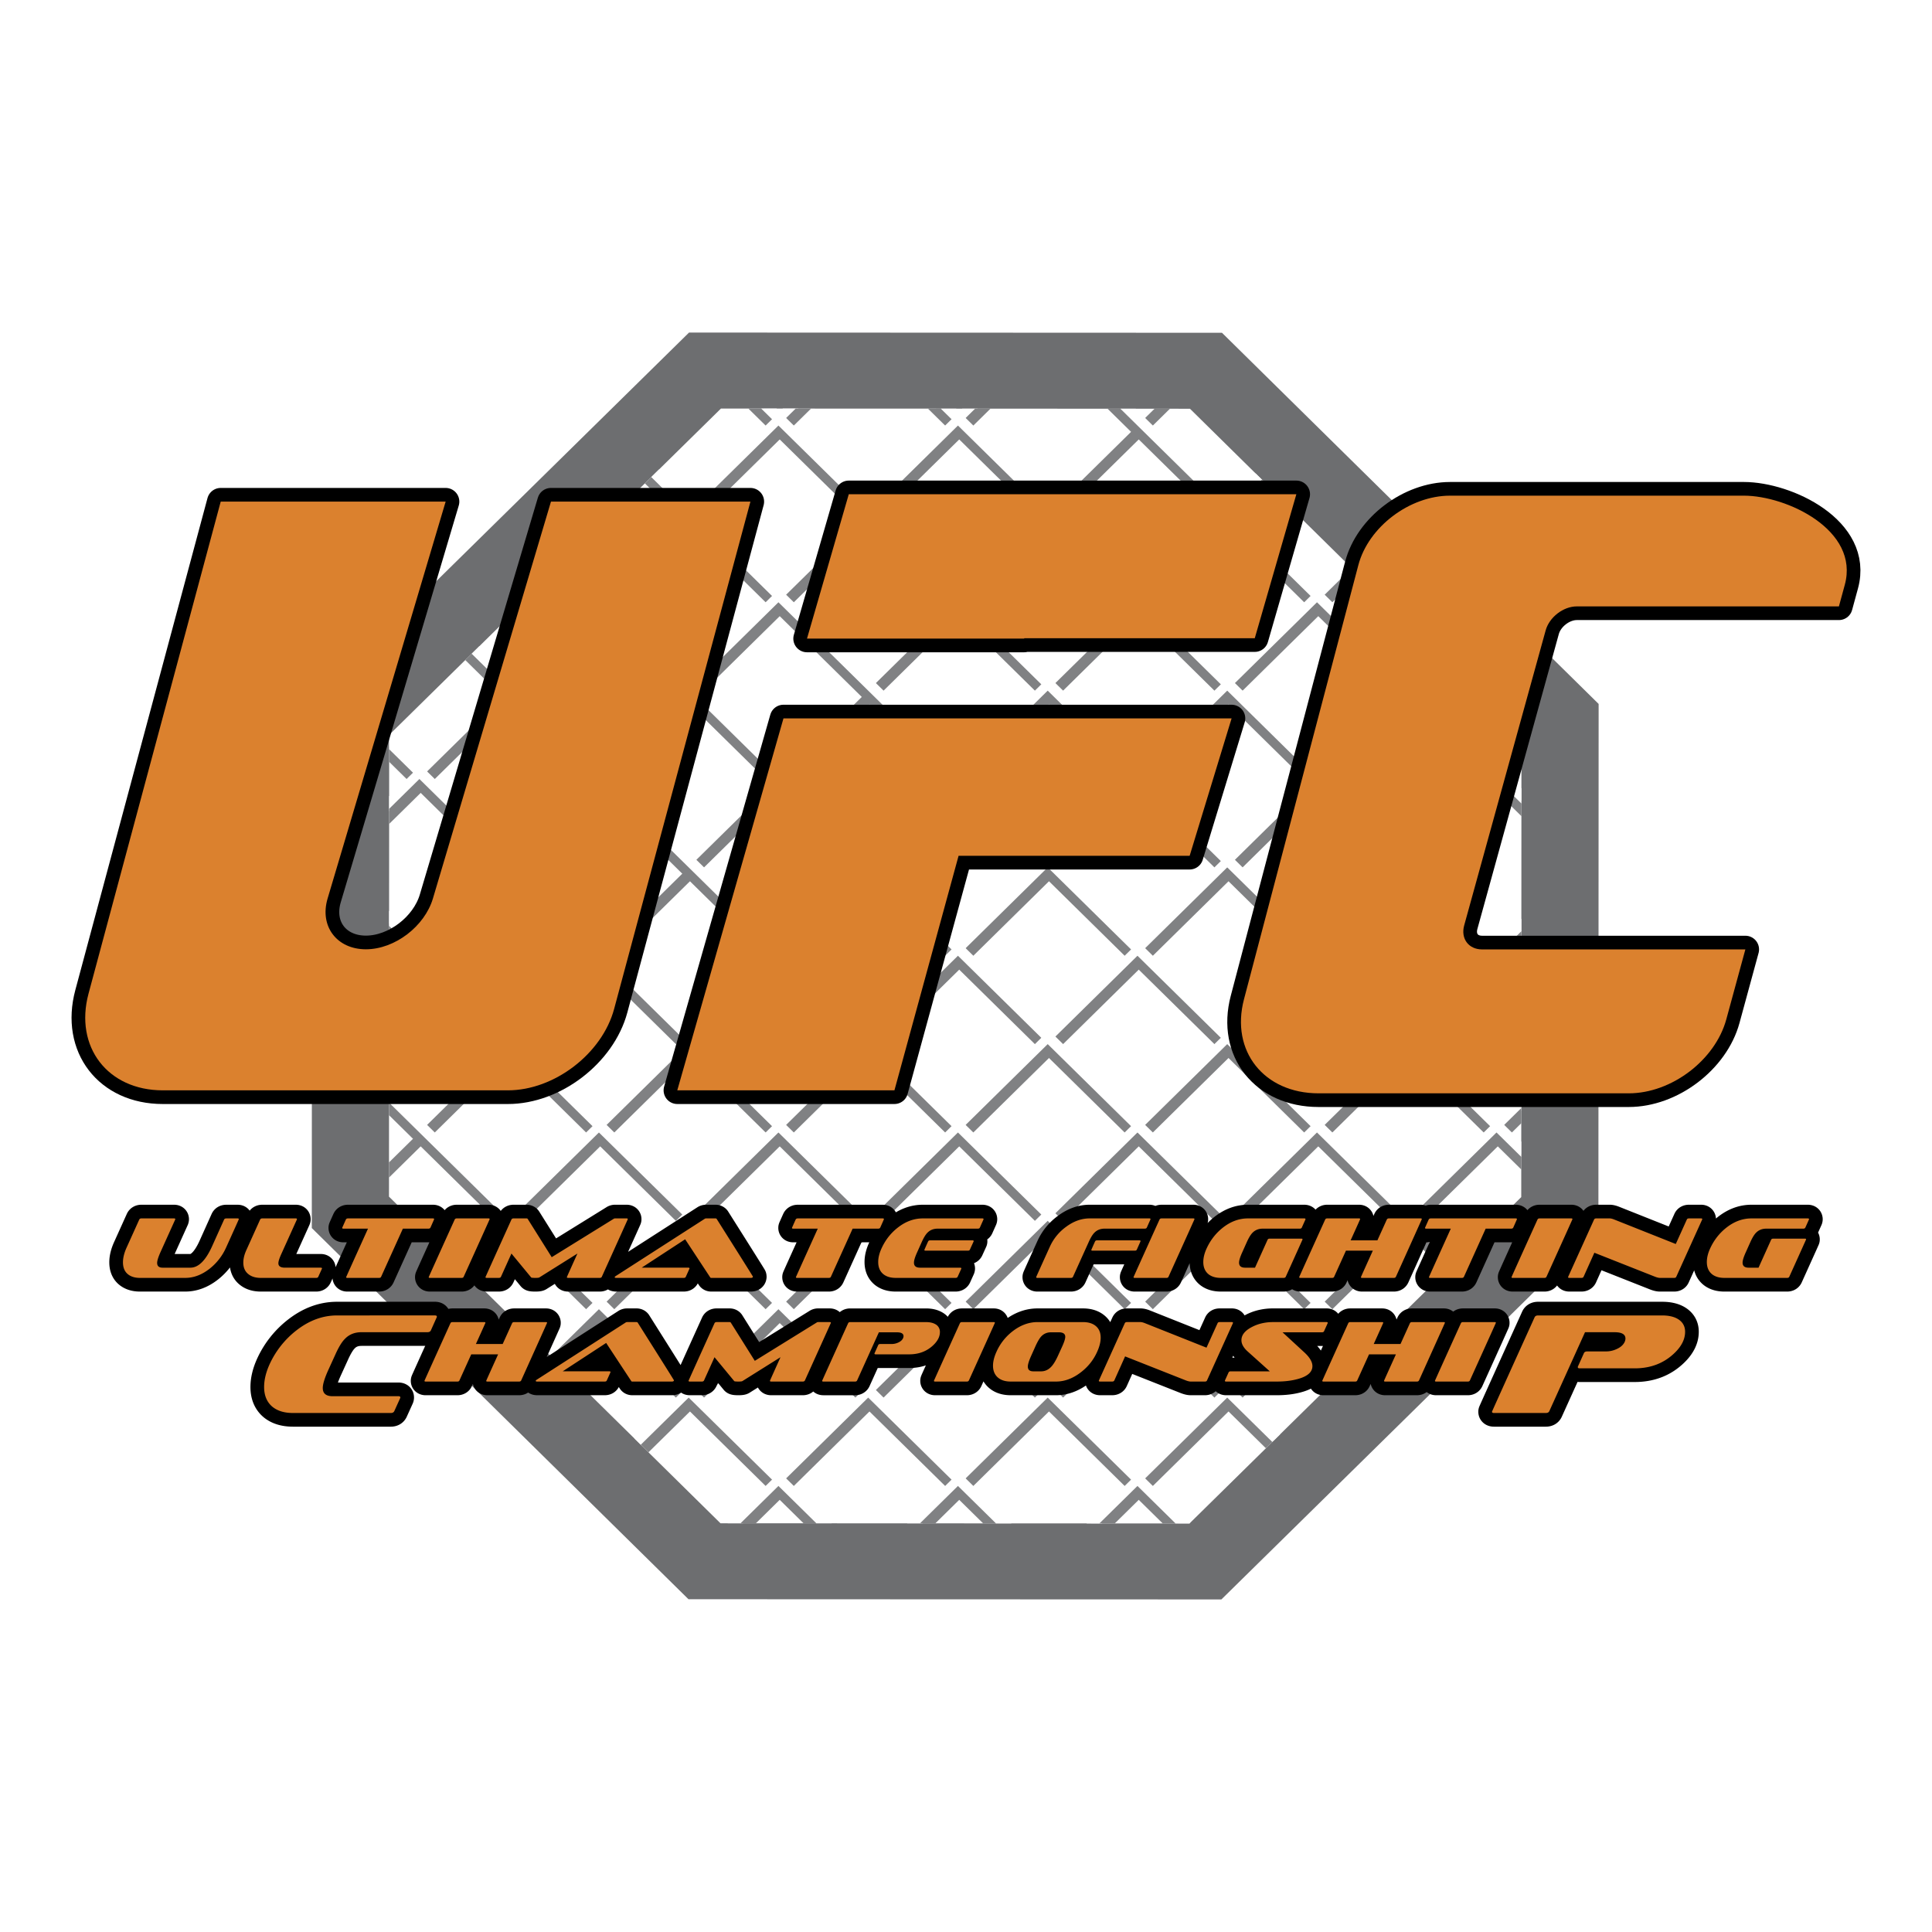 <svg xmlns="http://www.w3.org/2000/svg" xmlns:xlink="http://www.w3.org/1999/xlink" width="2500" height="2500" viewBox="0 0 192.756 192.756"><path fill-rule="evenodd" clip-rule="evenodd" fill="#fff" d="M0 0h192.756v192.756H0V0z"/><path fill-rule="evenodd" clip-rule="evenodd" fill="#6d6e70" d="M121.916 33.201l18.789 18.515 18.791 18.516-.012 26.172-.011 26.174-18.805 18.5-18.809 18.498-26.584-.01-26.586-.011-18.79-18.514-18.79-18.518.011-26.171.011-26.174 18.806-18.5 18.808-18.499 26.585.011 26.586.011z"/><path fill-rule="evenodd" clip-rule="evenodd" fill="#fff" d="M118.723 40.78l33.072 32.589-.02 46.067-33.101 32.56-46.792-.019-33.073-32.588.02-46.068L71.93 40.76l46.793.02z"/><defs><path id="a" d="M118.723 40.78l33.072 32.589-.02 46.067-33.101 32.56-46.792-.019-33.073-32.588.02-46.068L71.93 40.76l46.793.02z"/></defs><clipPath id="b"><use xlink:href="#a" overflow="visible"/></clipPath><path d="M89.725 1.934l101.507 99.935M80.77 10.751l101.508 99.935M71.814 19.567l101.508 99.935M62.859 28.384l101.508 99.935M53.904 37.2l101.508 99.935M44.949 46.017l101.508 99.937M35.994 54.833l101.508 99.935M27.039 63.649l101.508 99.937M18.083 72.466l101.509 99.937M9.128 81.282l101.509 99.937M.172 90.099l101.509 99.936M100.881 2.723L-.628 102.658" clip-path="url(#b)" fill="none" stroke="#808183" stroke-width="1.077" stroke-miterlimit="2.613"/><path clip-path="url(#b)" fill="none" stroke="#fff" stroke-width="1.077" stroke-miterlimit="2.613" d="M109.195 10.91L7.687 110.846"/><path clip-path="url(#b)" fill="none" stroke="#808183" stroke-width="1.077" stroke-miterlimit="2.613" d="M109.836 11.539L8.327 111.475"/><path clip-path="url(#b)" fill="none" stroke="#fff" stroke-width="1.077" stroke-miterlimit="2.613" d="M118.15 19.726L16.643 119.662"/><path d="M118.791 20.356L17.282 120.291m110.464-91.119L26.238 129.107" clip-path="url(#b)" fill="none" stroke="#808183" stroke-width="1.077" stroke-miterlimit="2.613"/><path clip-path="url(#b)" fill="none" stroke="#fff" stroke-width="1.077" stroke-miterlimit="2.613" d="M136.061 37.359L34.553 137.295"/><path clip-path="url(#b)" fill="none" stroke="#808183" stroke-width="1.077" stroke-miterlimit="2.613" d="M136.701 37.988L35.193 137.924"/><path clip-path="url(#b)" fill="none" stroke="#fff" stroke-width="1.077" stroke-miterlimit="2.613" d="M145.018 46.175l-101.51 99.936"/><path clip-path="url(#b)" fill="none" stroke="#808183" stroke-width="1.077" stroke-miterlimit="2.613" d="M145.656 46.805L44.148 146.74"/><path clip-path="url(#b)" fill="none" stroke="#fff" stroke-width="1.077" stroke-miterlimit="2.613" d="M153.973 54.992l-101.51 99.936"/><path clip-path="url(#b)" fill="none" stroke="#808183" stroke-width="1.077" stroke-miterlimit="2.613" d="M154.611 55.622L53.103 155.557"/><path clip-path="url(#b)" fill="none" stroke="#fff" stroke-width="1.077" stroke-miterlimit="2.613" d="M162.928 63.808l-101.51 99.936"/><path clip-path="url(#b)" fill="none" stroke="#808183" stroke-width="1.077" stroke-miterlimit="2.613" d="M163.566 64.438L62.058 164.373"/><path clip-path="url(#b)" fill="none" stroke="#fff" stroke-width="1.077" stroke-miterlimit="2.613" d="M171.883 72.625L70.374 172.561"/><path clip-path="url(#b)" fill="none" stroke="#808183" stroke-width="1.077" stroke-miterlimit="2.613" d="M172.521 73.254L71.014 173.189"/><path clip-path="url(#b)" fill="none" stroke="#fff" stroke-width="1.077" stroke-miterlimit="2.613" d="M180.838 81.441L79.329 181.377"/><path clip-path="url(#b)" fill="none" stroke="#808183" stroke-width="1.077" stroke-miterlimit="2.613" d="M181.477 82.071L79.969 182.006"/><path clip-path="url(#b)" fill="none" stroke="#fff" stroke-width="1.077" stroke-miterlimit="2.613" d="M189.793 90.257L88.284 190.193"/><path clip-path="url(#b)" fill="none" stroke="#808183" stroke-width="1.077" stroke-miterlimit="2.613" d="M190.432 90.887L88.924 190.822"/><path d="M81.41 10.121l101.508 99.936M72.454 18.937l101.509 99.936M63.499 27.754l101.509 99.936M54.543 36.57l101.509 99.936M45.588 45.387l101.509 99.936M36.633 54.203l101.507 99.936M18.723 71.836l101.507 99.936M27.678 63.02l101.507 99.935M9.768 80.653l101.508 99.935M.812 89.469l101.508 99.935" clip-path="url(#b)" fill="none" stroke="#fff" stroke-width="1.077" stroke-miterlimit="2.613"/><path d="M18.483 127.496h-4.518c-.521 0-.935-.133-1.239-.396-.305-.266-.457-.652-.457-1.16 0-.443.12-.932.36-1.463l1.266-2.803c.035-.074.105-.113.21-.113h3.261c.082 0 .123.027.123.078a.076.076 0 0 0-.009.035l-1.45 3.211c-.234.518-.352.891-.352 1.115 0 .318.182.477.545.477h2.77c.798 0 1.516-.705 2.155-2.109l1.21-2.693c.035-.074.105-.113.211-.113h1.143c.076 0 .114.027.114.078 0 .018-.425.965-1.274 2.838a5.583 5.583 0 0 1-1.617 2.086c-.785.622-1.602.932-2.452.932zm13.061 0h-5.519c-.521 0-.937-.125-1.248-.379-.334-.266-.501-.65-.501-1.152 0-.391.105-.816.316-1.271l1.362-3.02c.035-.074.105-.113.211-.113h3.348c.077 0 .115.027.115.078a.076.076 0 0 1-.009.035l-1.555 3.443c-.193.428-.29.732-.29.918 0 .293.22.441.659.441h3.577c.076 0 .114.025.114.078a.08.08 0 0 1-.008.033l-.361.797c-.034.075-.105.112-.211.112zm8.651-4.914l-2.171 4.803c-.035.074-.103.111-.202.111H34.64c-.07 0-.105-.025-.105-.076 0-.012.727-1.625 2.18-4.838h-2.452c-.082 0-.124-.025-.124-.078 0-.006.124-.281.37-.83.035-.074.105-.113.211-.113h8.48c.077 0 .114.027.114.078 0 .012-.123.291-.369.84-.035.07-.105.104-.211.104h-2.539v-.001zm5.864 4.914h-3.173c-.076 0-.114-.025-.114-.076 0-.012.864-1.928 2.593-5.746.035-.074.102-.113.202-.113h3.181c.07 0 .105.027.105.078 0 .012-.864 1.928-2.592 5.746-.035.074-.102.111-.202.111zm13.774 0h-3.155c-.082 0-.123-.025-.123-.076 0-.012.352-.797 1.055-2.354l-3.805 2.387c-.053.029-.182.043-.387.043-.252 0-.393-.014-.422-.043l-1.969-2.387-1.046 2.318c-.035.074-.105.111-.21.111h-1.213c-.083 0-.123-.025-.123-.076 0-.012.864-1.928 2.592-5.746.035-.074.105-.113.211-.113h1.292c.053 0 .091.016.114.045l2.4 3.824 6.177-3.824a.24.24 0 0 1 .141-.045h1.151c.082 0 .123.027.123.078 0 .012-.864 1.928-2.593 5.746-.035.075-.105.112-.21.112zm15.074 0h-3.938c-.053 0-.088-.014-.105-.043l-2.506-3.809-4.338 2.832h4.658c.077 0 .114.025.114.078 0 .012-.123.287-.369.83-.029.074-.096.111-.202.111h-6.75c-.094 0-.141-.021-.141-.068 0-.035.032-.072.097-.113l8.876-5.709a.253.253 0 0 1 .149-.045h.932c.053 0 .09.016.114.045 2.414 3.824 3.621 5.744 3.621 5.762-.001.086-.072.129-.212.129zm10.162-4.914l-2.171 4.803c-.036.074-.103.111-.203.111h-3.181c-.07 0-.105-.025-.105-.076 0-.012.727-1.625 2.18-4.838h-2.452c-.082 0-.123-.025-.123-.078 0-.006.123-.281.369-.83.035-.074.105-.113.211-.113h8.481c.076 0 .114.027.114.078 0 .012-.123.291-.369.84-.035.07-.105.104-.211.104h-2.54v-.001zm11.497 2.197H92.33c-.07 0-.105-.025-.105-.076 0-.012.123-.293.37-.84.035-.076.102-.113.202-.113h4.235c.076 0 .115.029.115.088 0 .004-.127.281-.378.83-.03.074-.098.111-.203.111zm-1.239 2.717h-5.95c-.533 0-.955-.129-1.266-.389-.328-.283-.492-.68-.492-1.193 0-.434.115-.895.343-1.385.381-.83.925-1.52 1.634-2.068.773-.6 1.597-.9 2.469-.9h5.95c.076 0 .115.027.115.078a.078.078 0 0 1-.01.035l-.359.805c-.029.07-.1.104-.211.104h-3.999c-.417 0-.756.137-1.02.406-.182.18-.375.496-.58.953l-.422.943c-.229.496-.343.859-.343 1.09 0 .334.202.502.606.502h3.999c.082 0 .123.025.123.078a.068.068 0 0 0-.009.033l-.36.797c-.034.074-.107.111-.218.111zm17.896-2.717h-4.236c-.07 0-.105-.025-.105-.076 0-.012.123-.293.369-.84.035-.076.104-.113.201-.113h4.236c.07 0 .105.029.105.088 0 .004-.123.281-.369.83-.029.074-.096.111-.201.111zm-6.381 2.717h-3.348c-.076 0-.115-.025-.115-.076 0-.018.457-1.033 1.371-3.047a4.962 4.962 0 0 1 1.6-1.963c.756-.566 1.547-.85 2.373-.85h5.949c.076 0 .115.027.115.078a.078.078 0 0 1-.01.035l-.359.805c-.035.07-.105.104-.211.104h-3.998c-.418 0-.758.137-1.021.406-.182.18-.375.496-.578.953l-1.557 3.443c-.035.075-.106.112-.211.112zm9.537 0h-3.172c-.076 0-.113-.025-.113-.076 0-.012.863-1.928 2.592-5.746.035-.074.102-.113.201-.113h3.182c.07 0 .105.027.105.078 0 .012-.863 1.928-2.592 5.746-.035.074-.103.111-.203.111zm11.691 0h-6.258c-.533 0-.955-.129-1.266-.389-.328-.283-.492-.68-.492-1.193 0-.434.115-.895.344-1.385.387-.83.932-1.52 1.635-2.068.773-.6 1.596-.9 2.469-.9h5.625c.082 0 .123.027.123.078 0 .012-.004.023-.008.035l-.361.805c-.035.07-.105.104-.211.104h-3.682c-.416 0-.756.137-1.02.406-.182.18-.375.496-.58.953l-.422.943c-.229.496-.344.859-.344 1.09 0 .334.203.502.607.502h.984l1.256-2.787c.035-.074.105-.111.211-.111h3.154c.084 0 .123.025.123.078 0 .01-.559 1.254-1.678 3.729-.033.073-.103.11-.209.11zm10.989 0h-3.174c-.07 0-.105-.025-.105-.076 0-.012.396-.893 1.188-2.641h-2.682l-1.178 2.605c-.027.074-.096.111-.201.111h-3.172c-.076 0-.115-.025-.115-.076 0-.012.865-1.928 2.594-5.746.035-.074.102-.113.201-.113h3.182c.07 0 .105.027.105.078 0 .012-.316.717-.949 2.111h2.672l.939-2.076c.035-.074.105-.113.211-.113h3.174c.07 0 .105.027.105.078 0 .012-.861 1.928-2.584 5.746-.036.075-.106.112-.211.112zm9.168-4.914l-2.17 4.803c-.035.074-.104.111-.203.111h-3.182c-.07 0-.105-.025-.105-.076 0-.012.727-1.625 2.18-4.838h-2.451c-.082 0-.123-.025-.123-.078 0-.006.123-.281.369-.83.035-.074.105-.113.211-.113h8.48c.076 0 .113.027.113.078 0 .012-.123.291-.369.84-.033.07-.105.104-.211.104h-2.539v-.001zm5.865 4.914h-3.174c-.076 0-.113-.025-.113-.076 0-.012.863-1.928 2.592-5.746.035-.074.104-.113.201-.113h3.182c.07 0 .105.027.105.078 0 .012-.863 1.928-2.592 5.746-.035.074-.104.111-.201.111zm12.937 0h-1.408c-.135 0-.309-.043-.525-.129l-6.025-2.381-1.076 2.398c-.035.074-.105.111-.209.111h-1.215c-.08 0-.123-.025-.123-.076 0-.012.004-.023.01-.035l2.584-5.711c.035-.074.105-.113.211-.113h1.354c.111 0 .26.039.447.113l6.139 2.441 1.104-2.441c.029-.074.1-.113.211-.113h1.213c.076 0 .115.027.115.078a.078.078 0 0 1-.01.035l-2.584 5.711c-.031.075-.101.112-.213.112zm11.278 0h-6.258c-.533 0-.953-.129-1.264-.389-.328-.283-.492-.68-.492-1.193 0-.434.113-.895.342-1.385.387-.83.932-1.52 1.635-2.068.773-.6 1.598-.9 2.469-.9h5.625c.082 0 .123.027.123.078a.074.074 0 0 1-.008.035l-.361.805c-.035.07-.105.104-.211.104h-3.682c-.416 0-.756.137-1.02.406-.182.18-.375.496-.58.953l-.422.943c-.229.496-.344.859-.344 1.09 0 .334.203.502.607.502h.984l1.256-2.787c.035-.074.105-.111.211-.111h3.156c.082 0 .123.025.123.078 0 .01-.561 1.254-1.68 3.729-.034.073-.104.11-.209.11z" fill="none" stroke="#000" stroke-width="2.728" stroke-linejoin="round" stroke-miterlimit="2.613"/><path d="M18.483 127.496h-4.518c-.521 0-.935-.131-1.239-.396-.305-.266-.457-.652-.457-1.16 0-.443.12-.932.36-1.463l1.266-2.803c.035-.074.105-.113.21-.113h3.261c.082 0 .123.027.123.078a.076.076 0 0 0-.009.035l-1.45 3.211c-.234.518-.352.891-.352 1.115 0 .318.182.477.545.477h2.77c.798 0 1.516-.705 2.155-2.109l1.21-2.693c.035-.074.105-.113.211-.113h1.143c.076 0 .114.027.114.078 0 .018-.425.965-1.274 2.838a5.583 5.583 0 0 1-1.617 2.086c-.785.622-1.602.932-2.452.932zm13.061 0h-5.519c-.521 0-.937-.125-1.248-.379-.334-.266-.501-.65-.501-1.152 0-.391.105-.816.316-1.271l1.362-3.02c.035-.074.105-.113.211-.113h3.348c.077 0 .115.027.115.078a.076.076 0 0 1-.009.035l-1.555 3.443c-.193.428-.29.732-.29.918 0 .293.22.441.659.441h3.577c.076 0 .114.025.114.078a.068.068 0 0 1-.009.033l-.36.797c-.034.075-.105.112-.211.112zm8.651-4.914l-2.171 4.803c-.035.074-.103.111-.202.111H34.64c-.07 0-.105-.025-.105-.076 0-.012.727-1.625 2.18-4.838h-2.452c-.082 0-.124-.025-.124-.078 0-.006.124-.281.37-.83.035-.074.105-.113.211-.113h8.48c.077 0 .114.027.114.078 0 .012-.123.291-.369.84-.035.07-.105.104-.211.104h-2.539v-.001zm5.864 4.914h-3.173c-.076 0-.114-.025-.114-.076 0-.012.864-1.928 2.593-5.746.035-.074.102-.113.202-.113h3.181c.07 0 .105.027.105.078 0 .012-.864 1.928-2.593 5.746-.034.074-.101.111-.201.111zm13.774 0h-3.155c-.082 0-.123-.025-.123-.076 0-.012.352-.797 1.055-2.354l-3.805 2.387c-.053.029-.182.043-.387.043-.252 0-.393-.014-.422-.043l-1.969-2.387-1.046 2.318c-.035.074-.105.111-.21.111h-1.213c-.083 0-.123-.025-.123-.076 0-.012.864-1.928 2.592-5.746.035-.074.105-.113.211-.113h1.292c.053 0 .091.016.114.045l2.4 3.824 6.177-3.824a.24.24 0 0 1 .141-.045h1.151c.082 0 .123.027.123.078 0 .012-.864 1.928-2.593 5.746-.035.075-.105.112-.21.112zm15.074 0h-3.938c-.053 0-.088-.014-.105-.043l-2.506-3.809-4.338 2.832h4.658c.077 0 .114.025.114.078 0 .012-.123.287-.369.83-.029.074-.096.111-.202.111h-6.75c-.094 0-.141-.021-.141-.068 0-.035.032-.072.097-.113l8.876-5.709a.253.253 0 0 1 .149-.045h.932c.053 0 .09.016.114.045 2.414 3.824 3.621 5.744 3.621 5.762-.001.086-.072.129-.212.129zm10.162-4.914l-2.171 4.803c-.036.074-.103.111-.203.111h-3.181c-.07 0-.105-.025-.105-.076 0-.012.727-1.625 2.18-4.838h-2.452c-.082 0-.123-.025-.123-.078 0-.006.123-.281.369-.83.035-.074.105-.113.211-.113h8.481c.076 0 .114.027.114.078 0 .012-.123.291-.369.84-.035.07-.105.104-.211.104h-2.54v-.001zm11.497 2.197H92.33c-.07 0-.105-.025-.105-.076 0-.012.123-.293.37-.84.035-.076.102-.113.202-.113h4.235c.076 0 .115.029.115.088 0 .006-.127.281-.378.83-.03.074-.098.111-.203.111zm-1.239 2.717h-5.95c-.533 0-.955-.129-1.266-.389-.328-.283-.492-.68-.492-1.193 0-.434.115-.895.343-1.385.381-.83.925-1.52 1.634-2.068.773-.6 1.597-.9 2.469-.9h5.95c.076 0 .115.027.115.078a.078.078 0 0 1-.01.035l-.359.805c-.029.07-.1.104-.211.104h-4c-.416 0-.755.137-1.019.406-.182.18-.375.496-.58.953l-.422.943c-.229.496-.343.859-.343 1.09 0 .334.202.502.606.502h3.999c.082 0 .123.025.123.078a.068.068 0 0 0-.009.033l-.36.797c-.034.074-.107.111-.218.111zm17.896-2.717h-4.236c-.07 0-.105-.025-.105-.076 0-.012.123-.293.369-.84.035-.076.104-.113.201-.113h4.236c.07 0 .105.029.105.088 0 .006-.123.281-.369.83-.029.074-.096.111-.201.111zm-6.381 2.717h-3.348c-.076 0-.115-.025-.115-.076 0-.018.457-1.033 1.371-3.047a4.962 4.962 0 0 1 1.6-1.963c.756-.566 1.547-.85 2.373-.85h5.949c.076 0 .115.027.115.078a.078.078 0 0 1-.01.035l-.359.805c-.035.07-.105.104-.211.104h-3.998c-.418 0-.758.137-1.021.406-.182.18-.375.496-.578.953l-1.557 3.443c-.035.075-.106.112-.211.112zm9.537 0h-3.172c-.076 0-.113-.025-.113-.076 0-.012.863-1.928 2.592-5.746.035-.074.102-.113.201-.113h3.182c.07 0 .105.027.105.078 0 .012-.863 1.928-2.592 5.746-.035.074-.103.111-.203.111zm11.691 0h-6.258c-.533 0-.955-.129-1.266-.389-.328-.283-.492-.68-.492-1.193 0-.434.115-.895.344-1.385.387-.83.932-1.52 1.635-2.068.773-.6 1.596-.9 2.469-.9h5.625c.082 0 .123.027.123.078 0 .012-.004.023-.008.035l-.361.805c-.035.07-.105.104-.211.104h-3.682c-.416 0-.756.137-1.02.406-.182.18-.375.496-.58.953l-.422.943c-.229.496-.344.859-.344 1.09 0 .334.203.502.607.502h.984l1.256-2.787c.035-.074.105-.111.211-.111h3.154c.084 0 .123.025.123.078 0 .01-.559 1.254-1.678 3.729-.033.073-.103.11-.209.11zm10.989 0h-3.174c-.07 0-.105-.025-.105-.076 0-.012.396-.893 1.188-2.641h-2.682l-1.178 2.605c-.029.074-.096.111-.201.111h-3.172c-.076 0-.115-.025-.115-.076 0-.012.865-1.928 2.594-5.746.035-.074.102-.113.201-.113h3.182c.07 0 .105.027.105.078 0 .012-.316.717-.949 2.111h2.672l.939-2.076c.035-.074.105-.113.211-.113h3.174c.07 0 .105.027.105.078 0 .012-.861 1.928-2.584 5.746-.036.075-.106.112-.211.112zm9.168-4.914l-2.17 4.803c-.035.074-.104.111-.203.111h-3.182c-.07 0-.105-.025-.105-.076 0-.012.727-1.625 2.18-4.838h-2.451c-.082 0-.123-.025-.123-.078 0-.006.123-.281.369-.83.035-.074.105-.113.211-.113h8.48c.076 0 .113.027.113.078 0 .012-.123.291-.369.84-.033.07-.105.104-.211.104h-2.539v-.001zm5.865 4.914h-3.174c-.076 0-.113-.025-.113-.076 0-.012.863-1.928 2.592-5.746.035-.074.102-.113.201-.113h3.182c.07 0 .105.027.105.078 0 .012-.863 1.928-2.592 5.746-.035.074-.104.111-.201.111zm12.937 0h-1.408c-.135 0-.309-.043-.527-.129l-6.023-2.381-1.076 2.398c-.035.074-.105.111-.209.111h-1.215c-.08 0-.123-.025-.123-.076 0-.012.004-.023.01-.035l2.584-5.711c.035-.074.105-.113.211-.113h1.354c.111 0 .26.039.447.113l6.139 2.441 1.104-2.441c.029-.074.1-.113.211-.113h1.213c.076 0 .115.027.115.078a.078.078 0 0 1-.01.035l-2.584 5.711c-.031.075-.101.112-.213.112zm11.278 0h-6.258c-.533 0-.953-.129-1.264-.389-.328-.283-.492-.68-.492-1.193 0-.434.113-.895.342-1.385.387-.83.932-1.52 1.635-2.068.773-.6 1.598-.9 2.469-.9h5.625c.082 0 .123.027.123.078a.074.074 0 0 1-.008.035l-.361.805c-.035.07-.105.104-.211.104h-3.682c-.416 0-.756.137-1.02.406-.182.18-.375.496-.58.953l-.422.943c-.229.496-.344.859-.344 1.09 0 .334.203.502.607.502h.984l1.256-2.787c.035-.074.105-.111.211-.111h3.156c.082 0 .123.025.123.078 0 .01-.561 1.254-1.68 3.729-.034.073-.104.11-.209.11z" fill-rule="evenodd" clip-rule="evenodd" fill="#db812e"/><path d="M51.788 137.838h-3.173c-.07 0-.105-.025-.105-.076 0-.012.396-.893 1.187-2.639h-2.681l-1.178 2.604c-.029.074-.096.111-.202.111h-3.173c-.076 0-.114-.025-.114-.076 0-.012.864-1.928 2.592-5.746.036-.074.103-.111.203-.111h3.181c.07 0 .105.025.105.076 0 .012-.316.717-.949 2.111h2.672l.94-2.076c.035-.074.105-.111.211-.111h3.172c.071 0 .106.025.106.076 0 .012-.861 1.928-2.584 5.746-.035.074-.105.111-.21.111zm15.238 0h-3.938c-.053 0-.088-.014-.105-.043l-2.506-3.809-4.338 2.832h4.657c.077 0 .115.025.115.078 0 .012-.123.287-.369.83-.029.074-.097.111-.202.111h-6.75c-.094 0-.141-.021-.141-.068 0-.035.032-.072.097-.113l8.876-5.709a.252.252 0 0 1 .149-.043h.932c.053 0 .09.014.114.043 2.414 3.824 3.621 5.744 3.621 5.762-.001.086-.071.129-.212.129zm13.068 0h-3.155c-.082 0-.123-.025-.123-.076 0-.012.352-.797 1.055-2.354l-3.806 2.387c-.053.029-.182.043-.387.043-.252 0-.393-.014-.422-.043l-1.969-2.387-1.045 2.318c-.036.074-.105.111-.211.111h-1.213c-.082 0-.123-.025-.123-.076 0-.012.864-1.928 2.592-5.746.035-.074.105-.111.211-.111h1.292c.053 0 .091.014.114.043l2.401 3.824 6.177-3.824a.235.235 0 0 1 .14-.043h1.152c.082 0 .123.025.123.076 0 .012-.865 1.928-2.593 5.746-.034.075-.105.112-.21.112zm10.615-2.715H87.36c-.076 0-.114-.027-.114-.078 0-.018.003-.029.009-.035l.36-.805c.029-.074.1-.113.211-.113h1.134c.229 0 .448-.049.659-.146.24-.109.401-.256.483-.441a.547.547 0 0 0 .044-.189c0-.26-.22-.391-.659-.391h-1.802l-2.171 4.803c-.035.074-.105.111-.211.111h-3.155c-.082 0-.123-.025-.123-.076 0-.012.864-1.928 2.593-5.746.035-.074.105-.111.211-.111h7.549c.387 0 .7.068.94.207a.858.858 0 0 1 .457.787c0 .443-.211.871-.633 1.281-.642.628-1.454.942-2.433.942zm5.756 2.715h-3.173c-.076 0-.114-.025-.114-.076 0-.012.864-1.928 2.593-5.746.035-.074.103-.111.202-.111h3.181c.07 0 .105.025.105.076 0 .012-.863 1.928-2.592 5.746-.035.074-.102.111-.202.111zm8.894 0h-4.518c-.533 0-.955-.129-1.266-.389-.334-.281-.502-.68-.502-1.193 0-.416.115-.877.344-1.385a5.306 5.306 0 0 1 1.635-2.068c.785-.6 1.607-.898 2.469-.898h4.518c.539 0 .963.127 1.273.381.334.27.502.662.502 1.176 0 .422-.117.891-.352 1.41-.363.812-.91 1.5-1.645 2.059-.79.604-1.608.907-2.458.907zm.922-4.463c0-.301-.217-.451-.65-.451h-.773c-.398 0-.727.143-.984.424-.164.18-.348.492-.553.936l-.422.943c-.234.514-.352.885-.352 1.115 0 .318.184.477.553.477h.773c.41 0 .768-.176 1.072-.527.199-.232.408-.586.625-1.064l.43-.943c.188-.424.281-.726.281-.91zm13.93 4.463h-1.408c-.135 0-.311-.043-.527-.129l-6.025-2.381-1.074 2.398c-.035.074-.105.111-.211.111h-1.213c-.082 0-.123-.025-.123-.076 0-.012.004-.023.01-.035l2.582-5.711c.035-.074.105-.111.211-.111h1.354c.111 0 .262.037.449.111l6.137 2.441 1.105-2.441c.029-.074.1-.111.211-.111h1.213c.076 0 .113.025.113.076a.074.074 0 0 1-.008.035l-2.584 5.711c-.03.075-.101.112-.212.112zm7.18 0h-5.062c-.082 0-.123-.025-.123-.076a.074.074 0 0 0 .008-.035l.361-.797c.035-.074.105-.111.211-.111h3.902l-2.197-1.973c-.422-.375-.633-.754-.633-1.135 0-.438.252-.82.756-1.15a4.15 4.15 0 0 1 1.371-.553c.334-.07.668-.104 1.002-.104h5.369c.076 0 .113.025.113.076a.074.074 0 0 1-.008.035l-.361.805c-.035.07-.105.104-.211.104h-3.928l2.17 2c.539.496.809.953.809 1.375 0 .582-.469 1.006-1.406 1.271-.632.18-1.348.268-2.143.268zm13.972 0h-3.174c-.07 0-.105-.025-.105-.076 0-.012.396-.893 1.188-2.639h-2.682l-1.178 2.604c-.029.074-.096.111-.201.111h-3.172c-.076 0-.115-.025-.115-.076 0-.012.865-1.928 2.592-5.746.035-.074.104-.111.203-.111h3.182c.07 0 .105.025.105.076 0 .012-.316.717-.949 2.111h2.672l.939-2.076c.035-.074.105-.111.211-.111h3.174c.07 0 .105.025.105.076 0 .012-.861 1.928-2.584 5.746-.035.074-.105.111-.211.111zm5.088 0h-3.174c-.076 0-.113-.025-.113-.076 0-.012.863-1.928 2.592-5.746.035-.074.104-.111.203-.111h3.182c.07 0 .104.025.104.076 0 .012-.863 1.928-2.592 5.746-.036.074-.102.111-.202.111z" fill="none" stroke="#000" stroke-width="2.728" stroke-linejoin="round" stroke-miterlimit="2.613"/><path d="M51.788 137.838h-3.173c-.07 0-.105-.025-.105-.076 0-.012.396-.893 1.187-2.639h-2.681l-1.178 2.604c-.029.074-.096.111-.202.111h-3.173c-.076 0-.114-.025-.114-.076 0-.012.864-1.928 2.592-5.746.036-.074.103-.111.203-.111h3.181c.07 0 .105.025.105.076 0 .012-.316.717-.949 2.111h2.672l.94-2.076c.035-.074.105-.111.211-.111h3.172c.071 0 .106.025.106.076 0 .012-.862 1.928-2.584 5.746-.035.074-.105.111-.21.111zm15.238 0h-3.938c-.053 0-.088-.014-.105-.043l-2.506-3.809-4.338 2.832h4.657c.077 0 .115.025.115.078 0 .012-.123.287-.369.83-.029.074-.097.111-.202.111h-6.75c-.094 0-.141-.021-.141-.068 0-.035.032-.072.097-.113l8.876-5.709a.252.252 0 0 1 .149-.043h.932c.053 0 .091.014.114.043 2.414 3.824 3.621 5.744 3.621 5.762-.001.086-.071.129-.212.129zm13.068 0h-3.155c-.082 0-.123-.025-.123-.076 0-.012.352-.797 1.055-2.354l-3.806 2.387c-.053.029-.182.043-.387.043-.252 0-.393-.014-.422-.043l-1.969-2.387-1.046 2.318c-.035.074-.105.111-.21.111h-1.213c-.082 0-.123-.025-.123-.076 0-.012.864-1.928 2.593-5.746.035-.074.105-.111.211-.111h1.292c.053 0 .091.014.114.043l2.401 3.824 6.177-3.824a.235.235 0 0 1 .14-.043h1.152c.082 0 .123.025.123.076 0 .012-.865 1.928-2.593 5.746-.035.075-.106.112-.211.112zm10.615-2.715H87.36c-.076 0-.114-.027-.114-.078 0-.018.003-.029.009-.035l.36-.805c.029-.074.1-.113.211-.113h1.134c.229 0 .448-.049.659-.146.24-.109.401-.256.483-.441a.547.547 0 0 0 .044-.189c0-.26-.22-.391-.659-.391h-1.802l-2.171 4.803c-.035.074-.105.111-.211.111h-3.155c-.082 0-.123-.025-.123-.076 0-.012.864-1.928 2.593-5.746.035-.074.105-.111.211-.111h7.549c.387 0 .7.068.94.207a.858.858 0 0 1 .457.787c0 .443-.211.871-.633 1.281-.642.628-1.454.942-2.433.942zm5.756 2.715h-3.173c-.076 0-.114-.025-.114-.076 0-.012.864-1.928 2.593-5.746.035-.074.103-.111.202-.111h3.181c.07 0 .105.025.105.076 0 .012-.863 1.928-2.592 5.746-.035.074-.102.111-.202.111zm8.894 0h-4.518c-.533 0-.955-.129-1.266-.389-.334-.281-.502-.68-.502-1.193 0-.416.115-.877.344-1.385a5.306 5.306 0 0 1 1.635-2.068c.785-.6 1.607-.898 2.469-.898h4.518c.539 0 .963.127 1.273.381.334.27.502.662.502 1.176 0 .422-.117.891-.352 1.41-.363.812-.91 1.5-1.645 2.059-.79.604-1.608.907-2.458.907zm.922-4.463c0-.301-.217-.451-.65-.451h-.773c-.398 0-.727.143-.984.424-.164.18-.348.492-.553.936l-.422.943c-.234.514-.352.885-.352 1.115 0 .318.184.477.553.477h.773c.41 0 .768-.176 1.072-.527.199-.232.408-.586.625-1.064l.43-.943c.188-.424.281-.726.281-.91zm13.93 4.463h-1.408c-.135 0-.311-.043-.527-.129l-6.025-2.381-1.074 2.398c-.035.074-.105.111-.211.111h-1.213c-.082 0-.123-.025-.123-.076 0-.012.004-.023.01-.035l2.582-5.711c.035-.074.105-.111.211-.111h1.354c.111 0 .262.037.449.111l6.137 2.441 1.105-2.441c.029-.074.1-.111.211-.111h1.213c.076 0 .113.025.113.076a.074.074 0 0 1-.008.035l-2.584 5.711c-.03.075-.101.112-.212.112zm7.18 0h-5.062c-.082 0-.123-.025-.123-.076a.074.074 0 0 0 .008-.035l.361-.797c.035-.074.105-.111.211-.111h3.902l-2.197-1.973c-.422-.375-.633-.754-.633-1.135 0-.438.252-.82.756-1.15a4.15 4.15 0 0 1 1.371-.553c.334-.07.668-.104 1.002-.104h5.369c.076 0 .113.025.113.076a.074.074 0 0 1-.008.035l-.361.805c-.035.07-.105.104-.211.104h-3.928l2.17 2c.539.496.809.953.809 1.375 0 .582-.469 1.006-1.406 1.271-.632.18-1.348.268-2.143.268zm13.972 0h-3.174c-.07 0-.105-.025-.105-.076 0-.012.396-.893 1.188-2.639h-2.682l-1.178 2.604c-.029.074-.096.111-.201.111h-3.172c-.076 0-.115-.025-.115-.076 0-.012.865-1.928 2.592-5.746.035-.074.104-.111.203-.111h3.182c.07 0 .105.025.105.076 0 .012-.316.717-.949 2.111h2.672l.939-2.076c.035-.074.105-.111.211-.111h3.174c.07 0 .105.025.105.076 0 .012-.861 1.928-2.584 5.746-.035.074-.105.111-.211.111zm5.088 0h-3.174c-.076 0-.113-.025-.113-.076 0-.012.863-1.928 2.592-5.746.035-.074.104-.111.203-.111h3.18c.072 0 .105.025.105.076 0 .012-.863 1.928-2.592 5.746-.035.074-.101.111-.201.111z" fill-rule="evenodd" clip-rule="evenodd" fill="#db812e"/><path d="M38.99 140.975h-9.757c-.874 0-1.566-.213-2.075-.639-.538-.463-.807-1.115-.807-1.957 0-.709.183-1.467.548-2.27a9.052 9.052 0 0 1 2.695-3.393c1.268-.982 2.613-1.475 4.035-1.475H43.4c.125 0 .187.043.187.127 0 .02-.004.039-.014.057l-.591 1.32c-.057.113-.173.17-.346.17h-6.571c-.682 0-1.234.223-1.657.668-.298.293-.615.812-.951 1.561l-.706 1.547c-.365.812-.548 1.408-.548 1.787 0 .549.327.822.98.822h6.572c.125 0 .187.043.187.129a.14.14 0 0 1-.014.057l-.591 1.305c-.06.123-.174.184-.347.184z" fill="none" stroke="#000" stroke-width="2.728" stroke-linejoin="round" stroke-miterlimit="2.613"/><path d="M38.99 140.975h-9.757c-.874 0-1.566-.213-2.075-.639-.538-.463-.807-1.115-.807-1.957 0-.709.183-1.467.548-2.27a9.052 9.052 0 0 1 2.695-3.393c1.268-.982 2.613-1.475 4.035-1.475H43.4c.125 0 .187.043.187.127 0 .02-.004.039-.014.057l-.591 1.32c-.057.113-.173.17-.346.17h-6.571c-.682 0-1.234.223-1.657.668-.298.293-.615.812-.951 1.561l-.706 1.547c-.365.812-.548 1.408-.548 1.787 0 .549.327.822.98.822h6.572c.125 0 .187.043.187.129a.14.14 0 0 1-.014.057l-.591 1.305c-.06.123-.174.184-.347.184z" fill-rule="evenodd" clip-rule="evenodd" fill="#db812e"/><path d="M163.094 136.52h-5.49c-.125 0-.188-.041-.188-.127 0-.029.004-.047.014-.057l.592-1.32c.047-.123.162-.184.346-.184h1.859c.375 0 .734-.08 1.08-.242.395-.18.658-.42.793-.723a.868.868 0 0 0 .072-.312c0-.426-.361-.639-1.082-.639h-2.953l-3.561 7.875c-.057.123-.172.184-.346.184h-5.174c-.135 0-.201-.043-.201-.127 0-.02 1.416-3.16 4.252-9.422.057-.123.172-.184.346-.184h12.379c.635 0 1.148.113 1.543.34.498.293.748.725.748 1.291 0 .729-.346 1.43-1.037 2.1-1.057 1.031-2.389 1.547-3.992 1.547z" fill="none" stroke="#000" stroke-width="2.728" stroke-linejoin="round" stroke-miterlimit="2.613"/><path d="M163.094 136.52h-5.49c-.125 0-.188-.041-.188-.127 0-.029.004-.047.014-.057l.592-1.32c.047-.123.162-.184.346-.184h1.859c.375 0 .734-.08 1.08-.242.395-.18.658-.42.793-.723a.868.868 0 0 0 .072-.312c0-.426-.361-.639-1.082-.639h-2.953l-3.561 7.875c-.057.123-.172.184-.346.184h-5.174c-.135 0-.201-.043-.201-.127 0-.02 1.416-3.16 4.252-9.422.057-.123.172-.184.346-.184h12.379c.635 0 1.148.113 1.543.34.498.293.748.725.748 1.291 0 .729-.346 1.43-1.037 2.1-1.057 1.031-2.389 1.547-3.992 1.547z" fill-rule="evenodd" clip-rule="evenodd" fill="#db812e"/><path d="M22.021 50.046h22.442L32.686 89.643c-.827 2.778.927 5.069 3.816 5.069 2.89 0 5.865-2.292 6.691-5.069L54.97 50.046h19.9l-13.598 50.616c-1.2 4.467-5.969 8.121-10.599 8.121h-34.43c-5.502 0-8.836-4.344-7.41-9.65l13.188-49.087z" fill="none" stroke="#000" stroke-width="2.73" stroke-linejoin="round" stroke-miterlimit="2.613"/><path d="M22.021 50.046h22.442L32.686 89.642c-.827 2.778.927 5.069 3.816 5.069 2.89 0 5.865-2.292 6.691-5.069L54.97 50.046h19.9l-13.598 50.616c-1.2 4.467-5.969 8.121-10.599 8.121h-34.43c-5.502 0-8.836-4.344-7.41-9.65l13.188-49.087z" fill-rule="evenodd" clip-rule="evenodd" fill="#db812e"/><path fill="none" stroke="#000" stroke-width="2.728" stroke-linejoin="round" stroke-miterlimit="2.613" d="M89.238 108.783H67.572l10.594-37.108h44.711l-4.186 13.71H95.637l-6.399 23.398z"/><path fill-rule="evenodd" clip-rule="evenodd" fill="#db812e" d="M89.238 108.783H67.572l10.594-37.108h44.711l-4.186 13.71H95.637l-6.399 23.398z"/><path d="M144.67 49.452h29.311c4.285 0 11.564 3.435 10.074 8.898l-.586 2.15h-26.154c-1.344 0-2.74 1.077-3.105 2.394l-8.127 29.434c-.363 1.316.439 2.394 1.783 2.394h26.271l-1.904 6.984c-1.104 4.047-5.451 7.375-9.736 7.375h-30.941c-5.453 0-8.803-4.223-7.443-9.383l11.41-43.316c1.002-3.812 5.12-6.93 9.147-6.93z" fill="none" stroke="#000" stroke-width="2.728" stroke-linejoin="round" stroke-miterlimit="2.613"/><path d="M144.67 49.452h29.311c4.285 0 11.564 3.435 10.074 8.898l-.586 2.15h-26.154c-1.344 0-2.74 1.077-3.104 2.394l-8.129 29.434c-.363 1.316.439 2.394 1.783 2.394h26.271l-1.904 6.984c-1.104 4.047-5.451 7.375-9.736 7.375h-30.941c-5.453 0-8.803-4.223-7.443-9.383l11.41-43.316c1.003-3.812 5.121-6.93 9.148-6.93z" fill-rule="evenodd" clip-rule="evenodd" fill="#db812e"/><path d="M125.189 63.674h-22.998l-.012.04H80.514l4.168-14.402h44.655l-4.148 14.362z" fill="none" stroke="#000" stroke-width="2.728" stroke-linejoin="round" stroke-miterlimit="2.613"/><path d="M125.189 63.674h-22.998l-.012.04H80.514l4.168-14.402h44.655l-4.148 14.362z" fill-rule="evenodd" clip-rule="evenodd" fill="#db812e"/></svg>